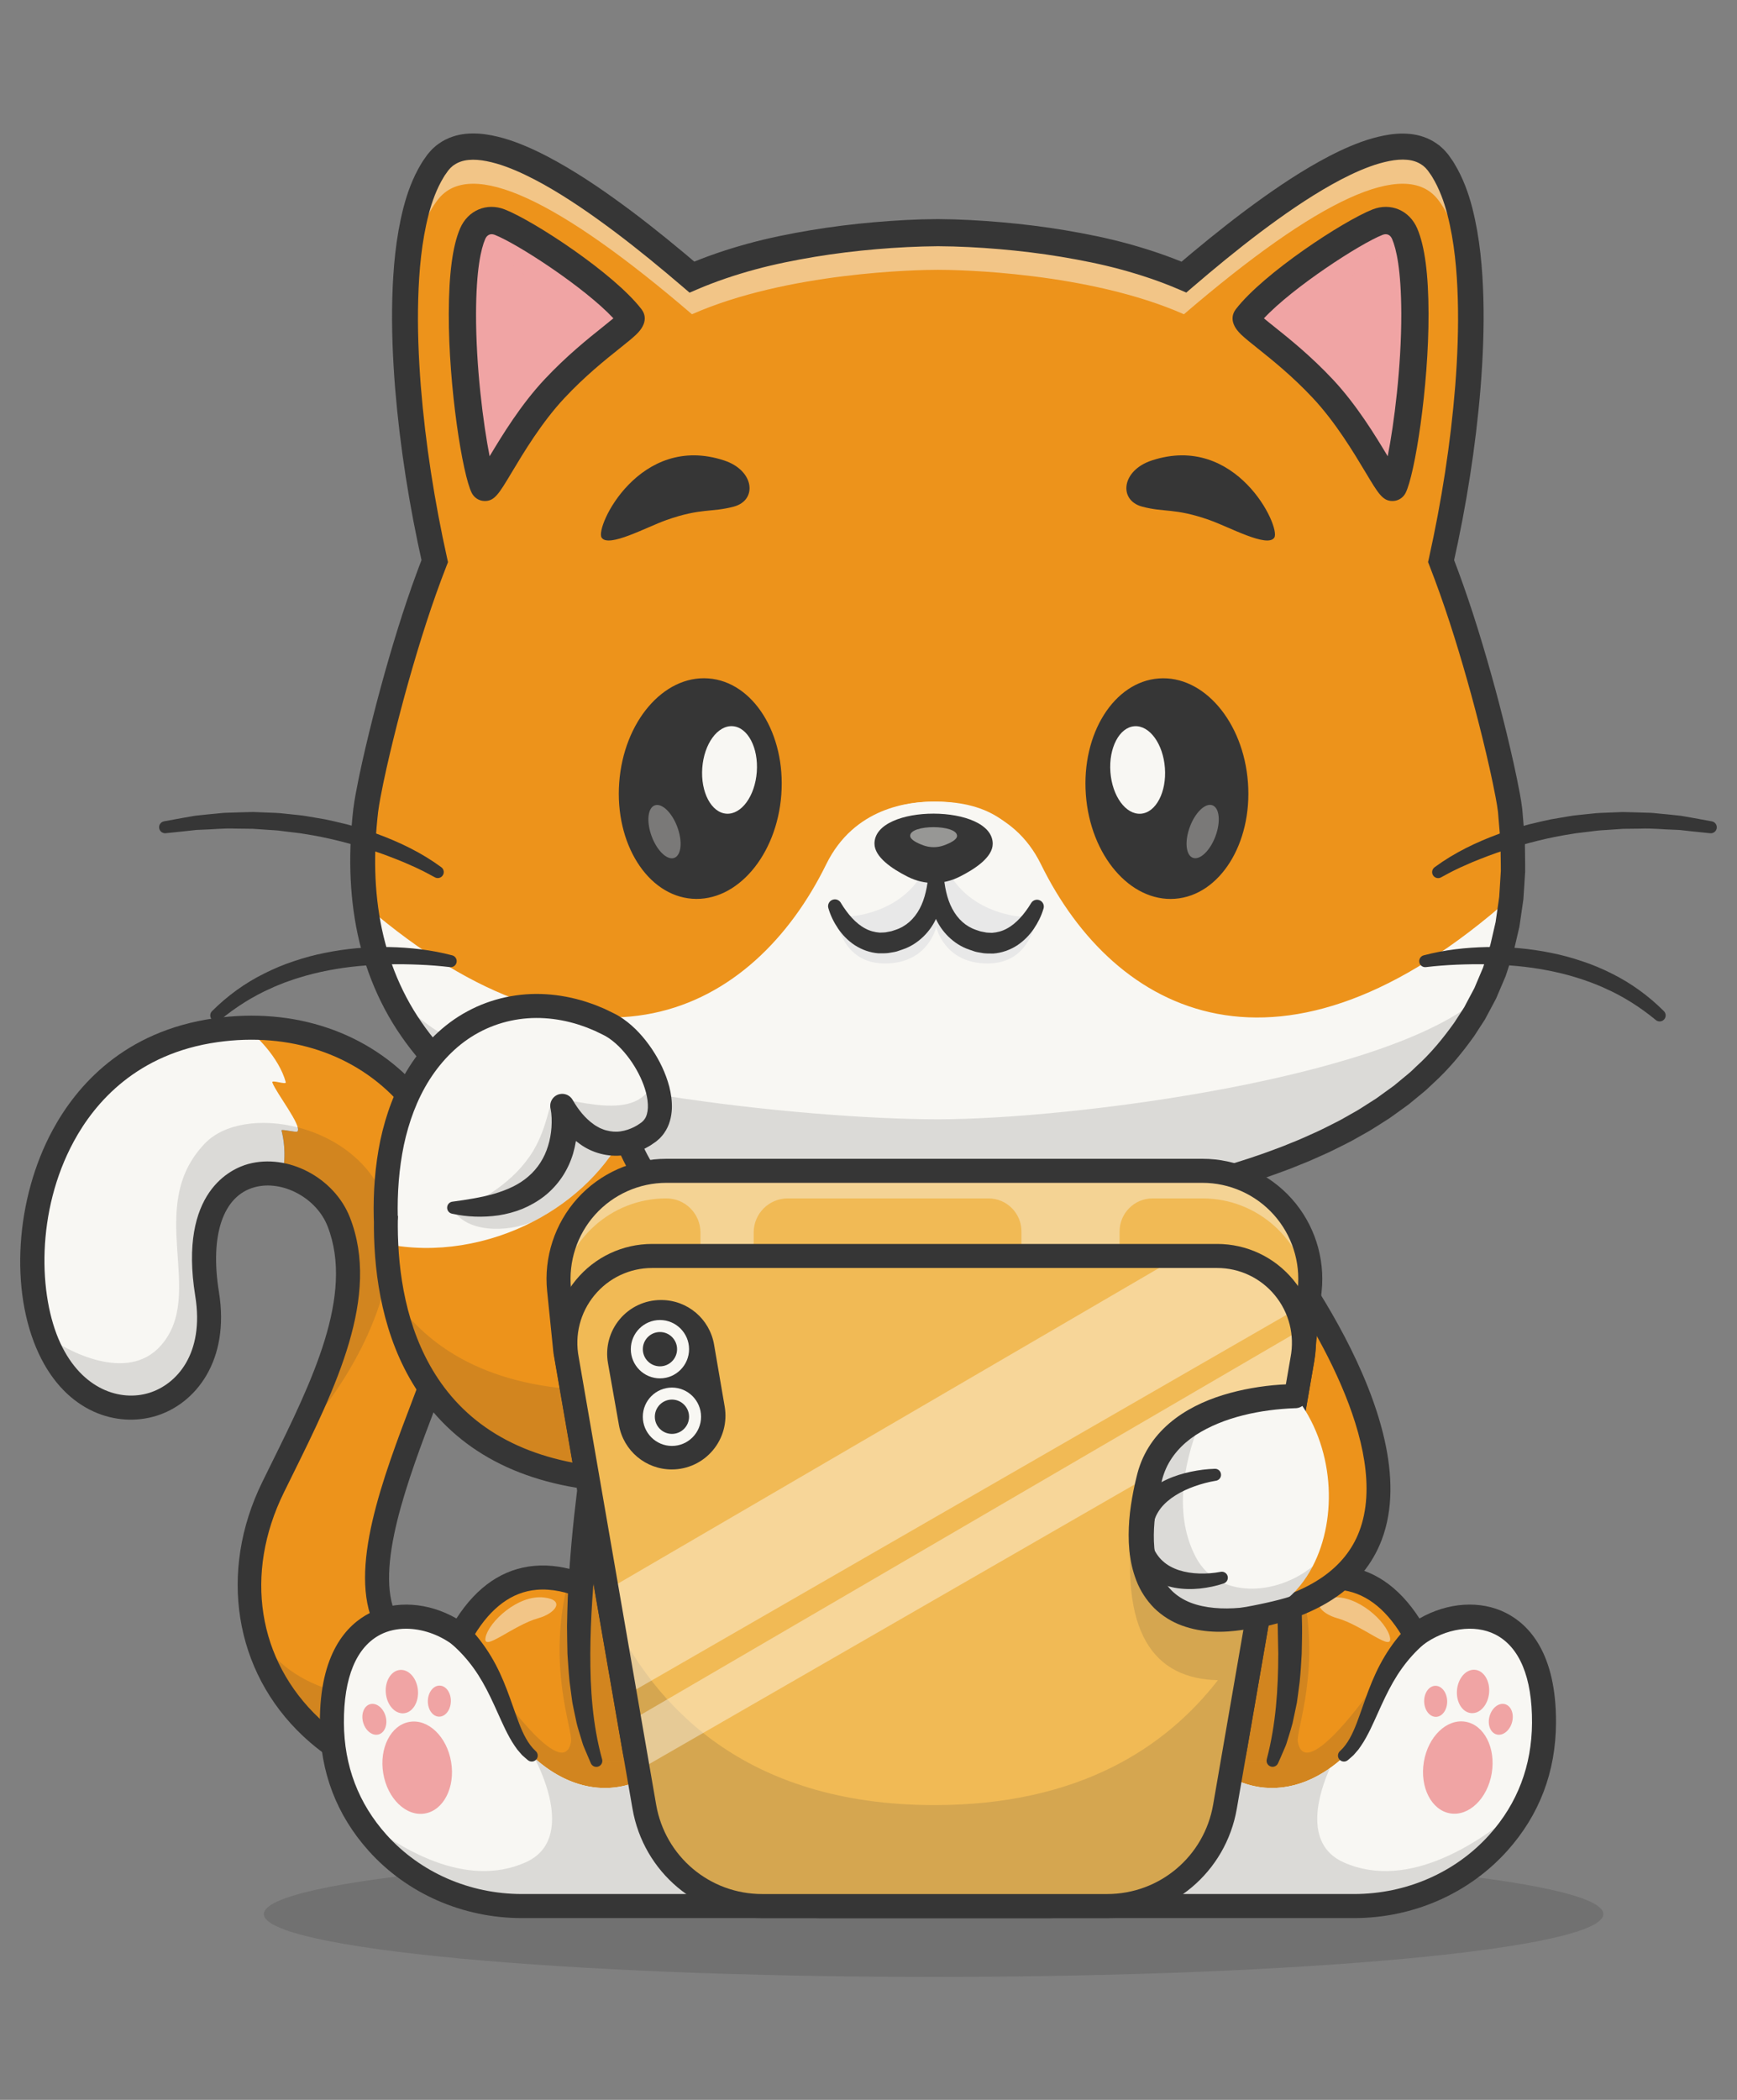 <svg width="96" height="116" viewBox="0 0 96 116" fill="none" xmlns="http://www.w3.org/2000/svg">
<rect x="0" y="0" width="96" height="116" fill="#808080" stroke="none"/>
<g opacity="0.2">
<path d="M51.598 109.207C72.04 109.207 88.612 107.653 88.612 105.736C88.612 103.819 72.04 102.265 51.598 102.265C31.155 102.265 14.583 103.819 14.583 105.736C14.583 107.653 31.155 109.207 51.598 109.207Z" fill="#363636"/>
</g>
<path d="M33.24 96.332C24.027 101.617 15.28 96.793 13.953 89.487C13.693 88.052 13.721 86.521 14.086 84.953C14.3 84.033 14.631 83.101 15.091 82.164C15.495 81.337 15.91 80.509 16.313 79.678C17.721 76.78 18.981 73.889 19.203 71.19C19.309 69.91 19.182 68.671 18.723 67.496C18.479 66.877 18.086 66.342 17.603 65.917C17.031 65.414 16.333 65.063 15.613 64.911C15.291 64.842 14.967 64.813 14.645 64.828C12.57 64.915 10.688 66.796 11.448 71.482C12.512 78.067 5.363 80.127 2.736 74.48C2.62 74.229 2.516 73.965 2.418 73.689C2.386 73.593 2.353 73.495 2.321 73.397C0.681 68.139 2.668 59.035 10.779 57.127C11.15 57.037 11.537 56.966 11.937 56.909C12.484 56.832 13.023 56.786 13.55 56.773C14.529 56.746 15.472 56.826 16.37 57.002C22.958 58.294 27.106 64.789 25.028 72.937C23.912 77.309 19.396 85.555 21.308 89.538C21.914 90.8 23.771 91.78 25.972 91.677C26.028 91.675 26.086 91.672 26.144 91.668H26.146C27.733 91.554 29.486 90.873 31.063 89.331L33.24 96.331L33.24 96.332Z" fill="#ED931B"/>
<g opacity="0.15">
<path d="M33.239 96.333C24.027 101.617 15.277 96.792 13.952 89.487C15.065 93.175 21.086 95.559 25.97 91.677C26.026 91.675 26.084 91.672 26.142 91.668H26.144C27.731 91.554 29.484 90.873 31.061 89.332L33.239 96.333Z" fill="#363636"/>
</g>
<path d="M83.532 49.553C82.092 63.953 64.988 65.789 56.925 67.394H46.751C41.54 66.357 32.552 65.224 26.457 60.663C24.985 59.561 23.682 58.261 22.641 56.713C21.9 55.61 21.292 54.382 20.851 53.011C20.553 52.081 20.331 51.087 20.197 50.021C20.145 49.616 20.107 49.201 20.082 48.775C20.007 47.528 20.047 46.19 20.215 44.757C20.361 43.514 21.31 39.264 22.605 35.098C23.046 33.679 23.526 32.27 24.029 30.994C22.19 22.817 21.441 12.517 24.205 8.969C26.002 6.661 30.868 8.977 38.244 15.305C43.511 12.982 50.731 12.846 51.839 12.851C52.947 12.846 60.167 12.982 65.433 15.305C72.809 8.977 77.675 6.662 79.472 8.969C82.236 12.517 81.487 22.817 79.648 30.994C81.626 36.019 83.267 43.091 83.462 44.757C83.665 46.494 83.681 48.089 83.532 49.553H83.532Z" fill="#ED931B"/>
<g opacity="0.5">
<path d="M81.279 18.533C81.187 15.265 80.647 12.533 79.471 11.024C77.674 8.716 72.808 11.032 65.433 17.36C60.166 15.037 52.946 14.901 51.838 14.905C50.731 14.901 43.511 15.037 38.243 17.36C30.867 11.032 26.002 8.716 24.204 11.024C23.029 12.533 22.488 15.265 22.397 18.533C22.294 14.37 22.789 10.785 24.204 8.969C26.001 6.661 30.867 8.977 38.243 15.305C43.51 12.982 50.731 12.846 51.838 12.851C52.946 12.846 60.166 12.982 65.433 15.305C72.808 8.977 77.674 6.662 79.471 8.969C80.887 10.785 81.381 14.37 81.279 18.533Z" fill="#F8F7F3"/>
</g>
<path d="M83.532 49.553C82.092 63.953 64.989 65.789 56.925 67.394H46.752C41.541 66.357 32.552 65.224 26.458 60.663C24.986 59.561 23.683 58.261 22.641 56.713C21.901 55.61 21.293 54.382 20.851 53.011C20.553 52.081 20.332 51.087 20.197 50.02C32.653 60.733 41.643 55.928 45.663 47.745C47.215 44.586 50.271 44.282 51.598 44.282C52.924 44.282 55.98 44.586 57.532 47.745C61.608 56.045 70.8 60.87 83.532 49.553H83.532Z" fill="#F8F7F3"/>
<g opacity="0.15">
<path d="M82.124 54.791C77.579 64.451 63.885 66.008 56.925 67.394H46.752C41.541 66.357 32.553 65.224 26.458 60.663C24.986 59.562 23.683 58.261 22.642 56.713C22.239 56.112 21.874 55.476 21.555 54.798C22.213 55.453 22.919 56.057 23.664 56.614C28.303 60.087 44.439 61.832 51.837 61.832C59.235 61.832 77.374 59.529 82.124 54.791Z" fill="#363636"/>
</g>
<path d="M33.249 29.698C32.875 29.114 35.352 23.896 40.023 25.437C41.705 25.992 41.863 27.634 40.559 27.985C39.317 28.319 38.757 28.049 36.832 28.728C35.742 29.112 33.623 30.281 33.249 29.698H33.249Z" fill="#363636"/>
<path d="M70.428 29.698C70.802 29.114 68.325 23.896 63.654 25.437C61.972 25.992 61.814 27.634 63.118 27.985C64.36 28.319 64.919 28.049 66.845 28.728C67.935 29.112 70.054 30.281 70.428 29.698H70.428Z" fill="#363636"/>
<path d="M30.643 21.475C28.376 23.897 26.946 27.286 26.745 26.89C26.725 26.852 26.705 26.807 26.686 26.754C26.256 25.644 25.546 21.244 25.556 17.324C25.559 16.692 25.576 16.134 25.609 15.642C25.698 14.313 25.888 13.462 26.12 12.917C26.408 12.252 27.054 12.048 27.624 12.273C29.142 12.872 33.453 15.72 34.856 17.543C35.106 17.867 32.913 19.053 30.643 21.475Z" fill="#F0A4A4"/>
<path d="M30.644 21.476C28.376 23.897 26.947 27.286 26.745 26.89C26.725 26.852 26.706 26.807 26.686 26.754C27.193 24.698 28.588 21.858 29.656 19.804C31.116 17 29.114 14.767 27.375 14.097C26.779 13.867 26.07 14.848 25.609 15.642C25.698 14.313 25.888 13.462 26.12 12.918C26.408 12.252 27.054 12.049 27.624 12.273C29.142 12.872 33.453 15.72 34.856 17.544C35.106 17.868 32.913 19.054 30.643 21.476L30.644 21.476Z" fill="#F0A4A4"/>
<path d="M26.799 27.676C26.786 27.676 26.773 27.676 26.76 27.675C26.47 27.665 26.207 27.495 26.073 27.232C25.563 26.231 24.792 21.394 24.803 17.322C24.809 15.126 25.013 13.587 25.428 12.619C25.86 11.617 26.9 11.177 27.899 11.571C29.505 12.203 33.92 15.09 35.453 17.081C35.637 17.321 35.845 17.82 35.168 18.474C34.953 18.681 34.645 18.927 34.254 19.239C33.443 19.887 32.333 20.773 31.193 21.991C29.939 23.33 28.938 25.002 28.275 26.108C27.581 27.268 27.337 27.676 26.799 27.676ZM26.31 17.326C26.302 20.255 26.708 23.424 27.06 25.204C27.756 24.045 28.779 22.363 30.094 20.959C31.309 19.661 32.516 18.697 33.316 18.059C33.516 17.899 33.731 17.727 33.901 17.584C32.301 15.873 28.605 13.47 27.349 12.975C27.21 12.921 26.957 12.88 26.812 13.216C26.587 13.741 26.317 14.883 26.31 17.326V17.326Z" fill="#363636"/>
<path d="M73.113 21.475C75.38 23.897 76.81 27.286 77.011 26.89C77.031 26.852 77.051 26.807 77.07 26.754C77.5 25.644 78.21 21.244 78.2 17.324C78.197 16.692 78.18 16.134 78.147 15.642C78.058 14.313 77.868 13.462 77.636 12.917C77.348 12.252 76.703 12.048 76.132 12.273C74.614 12.872 70.303 15.72 68.9 17.543C68.65 17.867 70.844 19.053 73.113 21.475Z" fill="#F0A4A4"/>
<path d="M73.112 21.475C75.38 23.897 76.809 27.286 77.011 26.89C77.031 26.852 77.05 26.806 77.07 26.753C76.563 24.697 75.168 21.857 74.1 19.804C72.64 17 74.642 14.766 76.381 14.097C76.977 13.866 77.686 14.847 78.147 15.642C78.058 14.313 77.868 13.462 77.636 12.917C77.348 12.252 76.703 12.048 76.132 12.273C74.614 12.872 70.303 15.72 68.9 17.543C68.65 17.867 70.844 19.053 73.113 21.475L73.112 21.475Z" fill="#F0A4A4"/>
<path d="M76.957 27.676C76.418 27.676 76.174 27.268 75.48 26.108C74.817 25.002 73.816 23.33 72.562 21.991C71.422 20.773 70.312 19.887 69.501 19.239C69.111 18.928 68.802 18.681 68.587 18.474C67.91 17.82 68.118 17.321 68.302 17.081C69.835 15.09 74.25 12.203 75.856 11.571C76.855 11.177 77.895 11.617 78.326 12.618C78.742 13.588 78.946 15.126 78.952 17.322C78.963 21.394 78.192 26.231 77.683 27.232C77.549 27.495 77.285 27.665 76.995 27.675C76.982 27.676 76.969 27.676 76.957 27.676V27.676ZM69.854 17.584C70.024 17.728 70.239 17.899 70.44 18.059C71.239 18.697 72.446 19.662 73.662 20.959C74.976 22.363 76.001 24.044 76.695 25.204C77.047 23.425 77.453 20.255 77.446 17.326C77.439 14.883 77.168 13.742 76.943 13.214C76.799 12.88 76.545 12.921 76.407 12.976C75.15 13.471 71.455 15.874 69.855 17.585L69.854 17.584Z" fill="#363636"/>
<path d="M56.863 67.077C59.043 66.486 61.239 66.052 63.404 65.53C65.57 65.015 67.719 64.462 69.8 63.729C70.318 63.541 70.837 63.356 71.344 63.142C71.858 62.945 72.353 62.71 72.854 62.486C73.104 62.373 73.344 62.243 73.59 62.122C73.834 61.999 74.08 61.879 74.315 61.74L75.027 61.337C75.26 61.196 75.487 61.045 75.717 60.9L76.061 60.681C76.173 60.604 76.281 60.522 76.391 60.443L77.05 59.966L77.674 59.449C77.778 59.361 77.886 59.28 77.984 59.188L78.277 58.909C79.079 58.186 79.763 57.35 80.384 56.478L80.82 55.804C80.856 55.747 80.894 55.692 80.929 55.635L81.022 55.457L81.21 55.103L81.399 54.748C81.43 54.689 81.463 54.631 81.492 54.571L81.57 54.385L81.884 53.645L81.962 53.46L82.025 53.269L82.148 52.886C82.226 52.629 82.325 52.379 82.387 52.117L82.568 51.331L82.659 50.937L82.716 50.536L82.832 49.734C82.841 49.667 82.852 49.601 82.859 49.534L82.871 49.331L82.897 48.925L82.948 48.114C82.95 47.842 82.942 47.569 82.939 47.298L82.927 46.481L82.858 45.665L82.79 44.849L82.734 44.462L82.663 44.061C82.459 42.983 82.208 41.893 81.943 40.812C81.677 39.73 81.394 38.651 81.089 37.579C80.482 35.434 79.807 33.308 79.004 31.25L78.926 31.051L78.972 30.844C79.669 27.704 80.171 24.514 80.428 21.314C80.551 19.715 80.615 18.112 80.569 16.521C80.524 14.933 80.378 13.344 79.995 11.855C79.804 11.113 79.535 10.403 79.17 9.798C79.127 9.718 79.075 9.65 79.026 9.58L78.951 9.475C78.926 9.438 78.901 9.402 78.878 9.38C78.83 9.329 78.789 9.27 78.735 9.229L78.66 9.161C78.633 9.14 78.604 9.123 78.577 9.103C78.358 8.951 78.091 8.858 77.779 8.829C77.469 8.798 77.125 8.827 76.775 8.897C76.425 8.968 76.069 9.068 75.715 9.199C75.005 9.457 74.305 9.804 73.62 10.185C72.249 10.953 70.935 11.869 69.655 12.829C68.376 13.794 67.133 14.816 65.91 15.865L65.563 16.162L65.137 15.979C64.115 15.54 63.047 15.184 61.959 14.888C60.87 14.592 59.754 14.371 58.633 14.184C57.511 13.998 56.379 13.861 55.243 13.764C54.108 13.667 52.961 13.606 51.838 13.601C50.715 13.61 49.567 13.668 48.433 13.766C47.296 13.863 46.164 14.001 45.042 14.186C43.921 14.374 42.806 14.595 41.717 14.891C40.629 15.188 39.562 15.544 38.54 15.983L38.111 16.167L37.762 15.868C36.539 14.82 35.295 13.798 34.016 12.834C32.736 11.874 31.422 10.958 30.052 10.19C29.367 9.81 28.667 9.463 27.958 9.205C27.604 9.075 27.248 8.974 26.899 8.904C26.549 8.834 26.206 8.805 25.896 8.836C25.585 8.866 25.32 8.958 25.102 9.109C25.075 9.129 25.046 9.145 25.02 9.166L24.945 9.235C24.891 9.275 24.85 9.334 24.802 9.385C24.779 9.407 24.754 9.443 24.73 9.479L24.655 9.585C24.605 9.655 24.553 9.723 24.511 9.803C24.146 10.407 23.878 11.116 23.687 11.858C23.304 13.346 23.159 14.935 23.114 16.522C23.068 18.113 23.133 19.715 23.256 21.315C23.513 24.514 24.015 27.704 24.713 30.843L24.76 31.054L24.681 31.255C23.875 33.311 23.206 35.44 22.597 37.583C22.294 38.656 22.01 39.734 21.744 40.817C21.479 41.898 21.227 42.988 21.025 44.066C20.974 44.336 20.931 44.601 20.898 44.852C20.866 45.124 20.839 45.396 20.816 45.668C20.77 46.212 20.742 46.757 20.735 47.3C20.72 48.388 20.79 49.473 20.961 50.538C21.3 52.667 22.077 54.712 23.299 56.474C24.512 58.241 26.138 59.714 27.963 60.892C29.792 62.07 31.806 62.975 33.882 63.71C35.96 64.449 38.111 64.995 40.279 65.495L41.091 65.687L41.908 65.87L43.541 66.247C44.633 66.501 45.727 66.763 46.812 67.08C46.984 67.13 47.083 67.31 47.033 67.482C46.988 67.635 46.841 67.73 46.688 67.714H46.687C44.459 67.48 42.228 67.186 40.009 66.746C37.793 66.306 35.592 65.726 33.439 64.971C31.29 64.213 29.18 63.275 27.232 62.024C25.289 60.776 23.516 59.185 22.181 57.247C20.836 55.317 19.977 53.061 19.608 50.758C19.42 49.606 19.345 48.441 19.358 47.284C19.364 46.705 19.393 46.127 19.441 45.552C19.465 45.265 19.493 44.978 19.526 44.692C19.565 44.387 19.612 44.098 19.665 43.816C19.875 42.686 20.128 41.587 20.395 40.486C20.663 39.387 20.948 38.294 21.254 37.205C21.869 35.028 22.543 32.866 23.373 30.739L23.341 31.151C22.623 27.95 22.106 24.706 21.836 21.428C21.707 19.789 21.637 18.141 21.681 16.483C21.727 14.826 21.87 13.156 22.292 11.493C22.506 10.664 22.806 9.832 23.279 9.045C23.334 8.945 23.403 8.85 23.471 8.754L23.572 8.611C23.605 8.564 23.638 8.517 23.685 8.465C23.774 8.365 23.855 8.261 23.96 8.173L24.112 8.038C24.165 7.995 24.221 7.958 24.277 7.918C24.725 7.604 25.257 7.438 25.752 7.392C26.251 7.344 26.724 7.39 27.17 7.477C27.615 7.565 28.042 7.688 28.45 7.836C29.267 8.133 30.025 8.51 30.759 8.915C32.223 9.731 33.578 10.676 34.896 11.659C36.21 12.647 37.478 13.685 38.721 14.747L37.944 14.632C39.051 14.154 40.185 13.774 41.331 13.46C42.477 13.146 43.637 12.914 44.8 12.718C45.963 12.524 47.131 12.379 48.302 12.277C49.476 12.175 50.643 12.108 51.836 12.103C53.029 12.111 54.196 12.176 55.37 12.279C56.541 12.381 57.709 12.525 58.873 12.72C60.035 12.917 61.195 13.149 62.341 13.463C63.486 13.778 64.62 14.157 65.727 14.635L64.954 14.75C66.198 13.688 67.466 12.651 68.78 11.664C70.098 10.681 71.453 9.736 72.917 8.92C73.65 8.515 74.408 8.138 75.225 7.842C75.632 7.694 76.059 7.572 76.504 7.484C76.949 7.397 77.421 7.35 77.92 7.399C78.414 7.445 78.944 7.61 79.392 7.924C79.447 7.964 79.504 8.001 79.557 8.043L79.708 8.178C79.812 8.266 79.894 8.37 79.982 8.469C80.029 8.521 80.062 8.568 80.095 8.615L80.196 8.759C80.263 8.854 80.333 8.949 80.387 9.049C80.86 9.836 81.16 10.666 81.373 11.495C81.795 13.158 81.937 14.828 81.983 16.484C82.027 18.141 81.957 19.789 81.827 21.428C81.557 24.705 81.039 27.948 80.321 31.15L80.29 30.744C81.114 32.871 81.793 35.032 82.405 37.209C82.713 38.297 82.996 39.391 83.265 40.489C83.531 41.59 83.784 42.69 83.994 43.818L84.069 44.246L84.132 44.693L84.204 45.555L84.275 46.417L84.286 47.284C84.288 47.574 84.295 47.863 84.292 48.152L84.237 49.021L84.208 49.456L84.194 49.673C84.186 49.746 84.173 49.818 84.164 49.89L84.038 50.755L83.974 51.187L83.876 51.614L83.676 52.468C83.607 52.752 83.501 53.026 83.415 53.306L83.279 53.724L83.209 53.932L83.123 54.134L82.778 54.944L82.692 55.146C82.66 55.212 82.624 55.276 82.59 55.341L82.383 55.73L82.175 56.118L82.071 56.312C82.033 56.375 81.992 56.435 81.952 56.497L81.473 57.235C80.793 58.188 80.041 59.096 79.175 59.876L78.857 60.176C78.751 60.276 78.635 60.363 78.524 60.457L77.85 61.011L77.146 61.52C77.028 61.604 76.912 61.691 76.792 61.772L76.427 62.005C76.182 62.158 75.941 62.318 75.694 62.466L74.941 62.89C74.693 63.036 74.435 63.162 74.178 63.291C73.92 63.417 73.666 63.553 73.405 63.671C72.882 63.904 72.363 64.148 71.829 64.352C71.301 64.573 70.764 64.764 70.227 64.957C69.15 65.327 68.064 65.672 66.965 65.953C66.418 66.103 65.866 66.228 65.316 66.363C64.763 66.482 64.21 66.604 63.655 66.709C61.437 67.142 59.207 67.444 56.987 67.714H56.984C56.807 67.736 56.646 67.609 56.624 67.431C56.604 67.269 56.708 67.121 56.861 67.08L56.863 67.077Z" fill="#363636"/>
<path d="M57.352 50.03C57.352 50.03 57.354 53.396 54.347 53.218C52.218 53.094 51.776 51.338 51.744 51.197C51.711 51.338 51.269 53.094 49.139 53.218C46.131 53.396 46.133 50.03 46.133 50.03L51.718 45.669H51.769L57.352 50.03Z" fill="#E8E8E8"/>
<path d="M57.322 50.053C57.322 50.053 56.341 52.613 54.059 52.017C51.46 51.339 51.779 48.235 51.779 48.235H51.683C51.683 48.235 51.989 51.34 49.388 52.008C47.103 52.596 46.133 50.031 46.133 50.031C46.133 50.031 45.493 44.282 51.717 44.282C57.94 44.282 57.322 50.053 57.322 50.053Z" fill="#F8F7F3"/>
<path d="M57.028 50.624C56.587 51.341 55.632 52.428 54.059 52.017C51.459 51.338 51.778 48.234 51.778 48.234H51.683C51.683 48.234 51.99 51.341 49.388 52.009C47.815 52.412 46.864 51.322 46.425 50.604C46.864 50.644 47.342 50.61 47.862 50.477C52.157 49.373 51.651 45.158 51.651 45.158H51.81C51.81 45.158 51.284 49.371 55.575 50.493C56.101 50.63 56.585 50.667 57.029 50.624L57.028 50.624Z" fill="#E8E8E8"/>
<path d="M46.485 49.897C46.563 50.023 46.661 50.179 46.762 50.311C46.86 50.45 46.97 50.577 47.08 50.7C47.303 50.943 47.549 51.148 47.81 51.285C48.069 51.428 48.341 51.498 48.621 51.519C48.764 51.507 48.905 51.523 49.052 51.482C49.125 51.465 49.199 51.46 49.272 51.439L49.491 51.367C50.077 51.175 50.521 50.764 50.824 50.204C50.975 49.926 51.085 49.609 51.163 49.279C51.206 49.115 51.233 48.945 51.259 48.775C51.282 48.608 51.302 48.422 51.308 48.272L51.31 48.243C51.319 48.035 51.495 47.874 51.703 47.883C51.884 47.891 52.03 48.026 52.058 48.198C52.096 48.422 52.11 48.612 52.114 48.82C52.119 49.024 52.109 49.228 52.087 49.433C52.04 49.842 51.953 50.258 51.774 50.655C51.449 51.452 50.73 52.171 49.885 52.449L49.571 52.556C49.465 52.588 49.351 52.602 49.24 52.622C49.021 52.673 48.783 52.66 48.553 52.663C48.084 52.628 47.628 52.462 47.246 52.216C46.864 51.966 46.559 51.645 46.32 51.297C46.202 51.122 46.097 50.941 46.007 50.755C45.916 50.565 45.846 50.385 45.781 50.164C45.722 49.965 45.837 49.755 46.036 49.697C46.203 49.648 46.376 49.719 46.463 49.86L46.486 49.898L46.485 49.897Z" fill="#363636"/>
<path d="M57.674 50.188C57.608 50.408 57.538 50.588 57.445 50.777C57.354 50.964 57.249 51.144 57.13 51.318C56.89 51.665 56.583 51.985 56.201 52.233C55.819 52.477 55.361 52.642 54.892 52.675C54.662 52.67 54.424 52.683 54.205 52.631C54.095 52.61 53.981 52.596 53.875 52.563L53.562 52.456C52.717 52.174 52.002 51.452 51.68 50.653C51.502 50.256 51.417 49.84 51.371 49.431C51.35 49.226 51.34 49.021 51.346 48.817C51.352 48.609 51.366 48.42 51.405 48.195C51.44 47.99 51.634 47.852 51.84 47.887C52.018 47.917 52.146 48.069 52.153 48.244L52.154 48.273C52.16 48.423 52.179 48.609 52.202 48.776C52.227 48.946 52.254 49.116 52.295 49.281C52.373 49.611 52.481 49.928 52.632 50.206C52.931 50.767 53.374 51.181 53.959 51.375L54.178 51.448C54.251 51.469 54.325 51.474 54.397 51.491C54.544 51.534 54.685 51.518 54.829 51.531C55.109 51.51 55.381 51.442 55.64 51.3C55.902 51.163 56.148 50.959 56.372 50.718C56.483 50.596 56.593 50.468 56.692 50.33C56.793 50.199 56.892 50.042 56.97 49.917L56.993 49.88C57.103 49.703 57.335 49.649 57.512 49.759C57.659 49.851 57.721 50.028 57.674 50.187V50.188Z" fill="#363636"/>
<path d="M54.865 46.614C54.864 47.349 53.906 47.995 53.027 48.434C52.108 48.894 51.079 48.892 50.161 48.429C49.284 47.986 48.329 47.336 48.33 46.601C48.335 44.386 54.87 44.399 54.865 46.614Z" fill="#363636"/>
<g opacity="0.5">
<path d="M52.894 46.175C52.894 46.387 52.514 46.573 52.165 46.7C51.801 46.832 51.393 46.831 51.029 46.697C50.681 46.569 50.302 46.382 50.303 46.17C50.304 45.531 52.895 45.536 52.894 46.175Z" fill="#F8F7F3"/>
</g>
<path d="M24.009 48.451C23.884 48.38 23.74 48.303 23.601 48.232C23.463 48.157 23.321 48.087 23.177 48.019C23.036 47.948 22.892 47.882 22.745 47.82C22.598 47.759 22.457 47.688 22.309 47.628C21.721 47.388 21.129 47.156 20.522 46.965C19.313 46.578 18.078 46.259 16.82 46.067C16.507 46.008 16.188 45.988 15.873 45.943L15.399 45.883C15.241 45.865 15.082 45.861 14.923 45.849C14.605 45.83 14.287 45.809 13.969 45.784L13.012 45.773C12.373 45.744 11.736 45.821 11.096 45.837L10.856 45.847L10.617 45.873L10.139 45.926L9.181 46.025L9.158 46.028C8.976 46.046 8.814 45.914 8.795 45.731C8.777 45.558 8.897 45.402 9.065 45.371L10.038 45.193L10.527 45.107L10.771 45.065L11.017 45.038C11.346 45.001 11.675 44.969 12.005 44.939C12.17 44.926 12.335 44.901 12.5 44.898L12.997 44.883C13.328 44.874 13.659 44.861 13.991 44.856L14.986 44.895C15.152 44.904 15.318 44.905 15.484 44.921L15.979 44.972C16.309 45.011 16.642 45.033 16.969 45.091L17.953 45.259C18.279 45.322 18.602 45.403 18.926 45.479C19.252 45.548 19.568 45.654 19.888 45.744C20.209 45.834 20.522 45.949 20.835 46.062C22.088 46.524 23.285 47.094 24.39 47.906C24.538 48.015 24.57 48.222 24.461 48.37C24.361 48.508 24.174 48.545 24.029 48.462L24.008 48.45L24.009 48.451Z" fill="#363636"/>
<path d="M24.852 53.423C24.309 53.358 23.737 53.314 23.178 53.291C22.616 53.267 22.054 53.258 21.493 53.271C20.372 53.299 19.254 53.39 18.16 53.603C17.614 53.709 17.072 53.838 16.543 54.005C16.276 54.082 16.017 54.181 15.754 54.27C15.498 54.375 15.236 54.469 14.987 54.59C13.972 55.036 13.029 55.635 12.167 56.346L12.162 56.35C12.021 56.467 11.812 56.446 11.695 56.304C11.586 56.172 11.598 55.977 11.717 55.858C12.556 55.02 13.533 54.307 14.602 53.779C15.134 53.512 15.685 53.279 16.25 53.095C16.814 52.905 17.388 52.748 17.97 52.636C19.131 52.4 20.315 52.294 21.492 52.316C22.673 52.341 23.834 52.47 24.993 52.774C25.17 52.821 25.276 53.003 25.23 53.18C25.187 53.343 25.032 53.445 24.87 53.426L24.852 53.423Z" fill="#363636"/>
<path d="M79.286 47.908C80.391 47.096 81.588 46.526 82.841 46.064C83.154 45.951 83.467 45.836 83.788 45.746C84.108 45.656 84.425 45.55 84.75 45.481C85.074 45.405 85.397 45.324 85.724 45.261L86.707 45.093C87.035 45.034 87.367 45.013 87.697 44.974L88.192 44.923C88.358 44.907 88.524 44.906 88.69 44.897L89.685 44.858C90.017 44.863 90.348 44.876 90.68 44.885L91.176 44.9C91.342 44.903 91.506 44.928 91.671 44.941C92.001 44.971 92.33 45.003 92.659 45.04L92.905 45.067L93.15 45.109L93.638 45.195L94.611 45.373C94.791 45.406 94.91 45.579 94.878 45.759C94.847 45.93 94.689 46.047 94.519 46.029L94.495 46.027L93.537 45.928L93.059 45.875L92.82 45.849L92.58 45.839C91.94 45.823 91.303 45.746 90.664 45.775L89.707 45.786C89.389 45.811 89.071 45.832 88.753 45.851C88.594 45.863 88.435 45.867 88.277 45.885L87.803 45.945C87.488 45.99 87.169 46.011 86.857 46.069C85.598 46.261 84.364 46.58 83.154 46.967C82.547 47.158 81.955 47.39 81.367 47.63C81.22 47.69 81.078 47.761 80.931 47.822C80.784 47.884 80.64 47.95 80.499 48.021C80.355 48.089 80.213 48.158 80.075 48.234C79.936 48.305 79.792 48.382 79.668 48.453L79.647 48.465C79.488 48.556 79.285 48.502 79.194 48.342C79.11 48.194 79.151 48.008 79.286 47.91L79.286 47.908Z" fill="#363636"/>
<path d="M78.684 52.774C79.844 52.469 81.005 52.34 82.185 52.316C83.363 52.293 84.546 52.399 85.708 52.635C86.29 52.748 86.864 52.905 87.427 53.095C87.993 53.279 88.543 53.511 89.075 53.778C90.144 54.307 91.122 55.019 91.96 55.858C92.09 55.987 92.09 56.198 91.96 56.328C91.839 56.449 91.646 56.457 91.516 56.35L91.51 56.345C90.648 55.635 89.706 55.036 88.69 54.589C88.441 54.469 88.18 54.374 87.923 54.27C87.66 54.181 87.402 54.081 87.135 54.004C86.605 53.837 86.064 53.708 85.517 53.603C84.423 53.389 83.305 53.298 82.184 53.27C81.623 53.258 81.061 53.267 80.499 53.29C79.94 53.314 79.368 53.358 78.825 53.423L78.808 53.425C78.626 53.447 78.46 53.317 78.439 53.135C78.419 52.968 78.526 52.815 78.684 52.774H78.684Z" fill="#363636"/>
<g opacity="0.15">
<path d="M21.612 68.972C21.207 73.878 17.833 78.035 16.313 79.678C17.721 76.78 18.981 73.888 19.204 71.19C19.309 69.909 19.181 68.671 18.722 67.497C18.479 66.877 18.087 66.342 17.603 65.918C16.776 65.188 15.685 64.781 14.644 64.827C12.57 64.915 10.688 66.795 11.447 71.482C12.512 78.068 5.362 80.127 2.736 74.48C2.621 74.23 2.515 73.965 2.418 73.689C3.739 74.683 7.042 76.388 8.872 74.35C11.447 71.482 7.939 66.695 11.322 63.167C13.899 60.48 22.137 62.61 21.612 68.972Z" fill="#363636"/>
</g>
<path d="M16.437 62.506C16.372 62.574 15.537 62.357 15.56 62.448C15.657 62.848 15.838 63.657 15.613 64.911C15.608 64.909 15.604 64.909 15.6 64.909C15.537 64.894 15.475 64.883 15.412 64.874C15.357 64.864 15.303 64.858 15.248 64.851C15.205 64.846 15.16 64.841 15.115 64.838C15.075 64.834 15.034 64.831 14.993 64.829C14.877 64.823 14.76 64.823 14.645 64.828C12.57 64.916 10.688 66.796 11.447 71.483C12.512 78.067 5.362 80.127 2.735 74.48C2.62 74.229 2.515 73.965 2.417 73.69C3.739 74.683 7.041 76.388 8.871 74.351C11.447 71.483 7.938 66.695 11.321 63.167C12.397 62.046 14.457 61.764 16.455 62.277C16.482 62.382 16.48 62.461 16.437 62.506H16.437Z" fill="#363636"/>
<path d="M15.612 64.91C15.29 64.842 14.966 64.813 14.644 64.828C12.569 64.915 10.687 66.796 11.447 71.482C12.511 78.067 5.362 80.126 2.735 74.48C2.619 74.229 2.515 73.965 2.417 73.689C2.385 73.593 2.352 73.495 2.32 73.397C0.68 68.139 2.667 59.035 10.778 57.126C11.149 57.037 11.536 56.965 11.936 56.909C12.483 56.832 13.022 56.786 13.55 56.773C14.084 57.107 15.422 58.413 15.793 59.78C15.839 59.95 14.985 59.62 15.052 59.8C15.277 60.404 16.715 62.213 16.437 62.506C16.372 62.573 15.537 62.356 15.559 62.447C15.656 62.848 15.838 63.656 15.612 64.91V64.91Z" fill="#F8F7F3"/>
<g opacity="0.15">
<path d="M16.437 62.506C16.372 62.574 15.537 62.357 15.56 62.448C15.657 62.848 15.838 63.657 15.613 64.911C15.608 64.909 15.604 64.909 15.6 64.909C15.537 64.896 15.475 64.885 15.412 64.874C15.357 64.864 15.303 64.858 15.248 64.851C15.205 64.846 15.16 64.841 15.115 64.838C15.074 64.834 15.033 64.831 14.993 64.829C14.877 64.823 14.76 64.823 14.645 64.828C12.57 64.916 10.688 66.796 11.447 71.483C12.512 78.067 5.362 80.127 2.735 74.48C2.62 74.229 2.515 73.965 2.417 73.69C3.739 74.683 7.041 76.388 8.871 74.351C11.447 71.483 7.938 66.695 11.321 63.167C12.397 62.046 14.457 61.764 16.455 62.277C16.482 62.382 16.48 62.461 16.437 62.506H16.437Z" fill="#363636"/>
</g>
<path d="M25.373 99.215C22.126 99.215 19.085 98.098 16.74 95.894C12.945 92.328 12.063 86.824 14.494 81.873C14.647 81.561 14.801 81.248 14.956 80.935C17.236 76.321 19.593 71.55 18.104 67.74C17.491 66.171 15.605 65.163 14.068 65.584C12.327 66.06 11.591 68.226 12.101 71.377C12.716 75.174 10.802 77.548 8.632 78.215C6.502 78.87 3.668 78.057 2.135 74.76C0.527 71.302 0.848 66.227 2.915 62.416C4.229 59.993 6.846 56.957 11.845 56.252C16.265 55.63 20.356 57.013 23.07 60.048C26.002 63.328 26.95 68.086 25.67 73.102C25.341 74.391 24.731 75.993 24.084 77.689C22.56 81.688 20.663 86.665 21.904 89.25C22.287 90.046 23.358 90.707 24.634 90.932C26.699 91.299 28.873 90.542 30.599 88.857C30.862 88.601 31.282 88.607 31.537 88.87C31.793 89.132 31.788 89.553 31.525 89.809C29.49 91.795 26.893 92.682 24.403 92.24C22.694 91.938 21.278 91.012 20.708 89.825C19.22 86.725 21.146 81.673 22.845 77.216C23.477 75.555 24.075 73.988 24.384 72.773C25.553 68.193 24.713 63.879 22.081 60.934C19.667 58.235 16.003 57.007 12.029 57.568C7.577 58.195 5.249 60.895 4.08 63.05C1.985 66.912 2.121 71.582 3.337 74.199C4.533 76.771 6.662 77.432 8.242 76.945C9.743 76.483 11.311 74.803 10.791 71.59C9.859 65.825 12.796 64.554 13.718 64.301C15.906 63.703 18.48 65.055 19.34 67.255C21.042 71.612 18.553 76.651 16.145 81.523C15.991 81.836 15.837 82.147 15.684 82.458C13.483 86.942 14.236 91.718 17.648 94.924C21.496 98.541 27.487 98.867 32.909 95.755C33.227 95.573 33.632 95.683 33.814 96.001C33.996 96.319 33.887 96.725 33.569 96.908C30.881 98.45 28.057 99.213 25.373 99.213V99.215Z" fill="#363636"/>
<path d="M85.334 95.175C85.317 98.091 84.202 100.244 82.812 101.795C80.788 104.053 77.865 105.292 74.837 105.292H28.84C25.811 105.292 22.888 104.053 20.865 101.795C19.475 100.243 18.359 98.091 18.342 95.175C18.341 94.975 18.344 94.781 18.352 94.594C18.582 88.884 22.675 88.492 25.208 90.18C25.282 90.228 25.355 90.279 25.427 90.332L25.637 90.002C27.309 87.237 29.435 86.818 31.404 87.336C34.473 88.141 37.163 91.224 37.163 91.224H66.513C66.513 91.224 68.993 88.382 71.908 87.442C73.976 86.775 76.263 87.064 78.039 90.001L78.246 90.334C78.386 90.231 78.53 90.134 78.679 90.045C81.231 88.514 85.13 89.043 85.326 94.655C85.332 94.823 85.336 94.997 85.334 95.175Z" fill="#ED931B"/>
<g opacity="0.5">
<path d="M26.836 90.451C27.012 89.597 28.631 88.073 30.075 88.248C31.279 88.395 30.674 89.133 29.753 89.39C28.348 89.782 26.66 91.305 26.836 90.451V90.451Z" fill="#F8F7F3"/>
</g>
<g opacity="0.5">
<path d="M76.82 90.451C76.645 89.597 75.025 88.073 73.581 88.248C72.377 88.395 72.982 89.133 73.903 89.39C75.308 89.782 76.996 91.305 76.82 90.451V90.451Z" fill="#F8F7F3"/>
</g>
<g opacity="0.15">
<path d="M85.334 95.175C85.317 98.091 84.202 100.244 82.812 101.795C80.788 104.053 77.865 105.292 74.837 105.292H28.84C25.811 105.292 22.888 104.054 20.865 101.795C19.475 100.243 18.359 98.091 18.342 95.175C18.341 94.976 18.344 94.781 18.352 94.594L27.398 93.182C27.398 93.182 31.133 98.578 31.558 96.218C31.676 95.564 30.196 92.071 31.404 87.337C31.596 86.583 31.856 85.797 32.201 84.987C33.677 81.524 51.642 84.987 51.642 84.987C51.642 84.987 69.608 81.524 71.084 84.987C71.445 85.835 71.714 86.658 71.908 87.443C73.067 92.123 71.611 95.569 71.727 96.219C72.152 98.579 75.886 93.183 75.886 93.183L85.326 94.656C85.332 94.823 85.336 94.998 85.334 95.175V95.175Z" fill="#363636"/>
</g>
<path d="M85.334 95.175C85.317 98.091 84.201 100.243 82.812 101.794C80.788 104.053 77.865 105.292 74.837 105.292H28.839C25.811 105.292 22.887 104.053 20.864 101.794C19.474 100.243 18.359 98.091 18.342 95.175C18.31 88.912 22.593 88.437 25.208 90.179C27.939 92.665 27.927 95.601 29.378 96.972C33.51 100.873 38.818 98.202 39.471 91.224C39.569 90.177 39.561 89.033 39.43 87.799C38.415 78.263 51.868 82.737 51.868 82.737C51.868 82.737 65.321 78.263 64.304 87.799C64.173 89.033 64.167 90.177 64.263 91.224C64.918 98.202 70.225 100.873 74.356 96.972C75.835 95.577 75.796 92.559 78.679 90.045C81.308 88.467 85.366 89.076 85.334 95.175H85.334Z" fill="#F8F7F3"/>
<path d="M85.334 95.175C85.324 96.922 84.919 98.395 84.298 99.629C83.882 100.454 83.369 101.173 82.812 101.794C80.788 104.053 77.865 105.292 74.837 105.292H28.839C25.811 105.292 22.887 104.053 20.864 101.794C20.443 101.324 20.048 100.8 19.7 100.215C18.899 98.87 18.354 97.207 18.342 95.175C18.31 88.912 22.593 88.437 25.208 90.179C27.939 92.665 27.927 95.601 29.378 96.972C29.45 97.038 29.521 97.104 29.592 97.168C29.594 97.168 29.596 97.168 29.596 97.169C33.164 100.311 37.52 98.672 39.009 93.668C39.231 92.926 39.389 92.111 39.471 91.224C39.569 90.177 39.561 89.033 39.43 87.799C38.415 78.263 51.868 82.737 51.868 82.737C51.868 82.737 65.321 78.263 64.304 87.799C64.173 89.033 64.167 90.177 64.263 91.224C64.346 92.111 64.505 92.929 64.725 93.672C66.13 98.378 70.067 100.107 73.5 97.676V97.674C73.79 97.472 74.075 97.236 74.356 96.972C75.835 95.577 75.796 92.559 78.679 90.045C81.308 88.467 85.366 89.077 85.334 95.175L85.334 95.175Z" fill="#F8F7F3"/>
<g opacity="0.15">
<path d="M84.299 99.629C83.882 100.454 83.37 101.173 82.812 101.795C80.789 104.053 77.866 105.292 74.838 105.292H28.84C25.812 105.292 22.888 104.053 20.865 101.795C20.444 101.325 20.049 100.8 19.701 100.215C22.069 102.158 25.735 104.345 29.041 102.882C32.023 101.564 29.548 97.138 29.548 97.138C29.548 97.138 29.563 97.147 29.593 97.168C29.595 97.168 29.597 97.168 29.597 97.169C33.165 100.311 37.52 98.672 39.01 93.668C44.569 93.63 51.657 94.637 51.657 94.637C51.657 94.637 59.111 93.579 64.726 93.672C66.131 98.378 70.068 100.107 73.501 97.676C72.954 98.897 71.93 101.848 74.272 102.883C77.917 104.497 82 101.672 84.299 99.629V99.629Z" fill="#363636"/>
</g>
<path d="M74.079 96.713C74.485 96.334 74.752 95.783 74.978 95.197C75.204 94.607 75.404 93.983 75.643 93.36C75.881 92.737 76.16 92.11 76.517 91.515C76.872 90.919 77.302 90.356 77.795 89.847C78.05 89.584 78.471 89.577 78.734 89.834C78.997 90.089 79.003 90.511 78.748 90.774C78.735 90.787 78.722 90.799 78.709 90.811L78.699 90.82C78.251 91.211 77.846 91.654 77.491 92.148C77.134 92.641 76.832 93.185 76.556 93.756C76.278 94.327 76.029 94.926 75.737 95.53C75.586 95.832 75.429 96.136 75.228 96.429L75.076 96.646C75.019 96.717 74.957 96.785 74.897 96.853L74.807 96.956C74.775 96.988 74.738 97.018 74.704 97.049L74.493 97.232C74.354 97.351 74.145 97.336 74.026 97.197C73.909 97.062 73.921 96.86 74.05 96.739L74.078 96.713H74.079Z" fill="#363636"/>
<path d="M29.172 97.232L28.961 97.049C28.926 97.018 28.89 96.988 28.857 96.956L28.767 96.853C28.708 96.785 28.646 96.716 28.589 96.646L28.436 96.429C28.235 96.136 28.078 95.832 27.927 95.53C27.635 94.926 27.386 94.327 27.108 93.756C26.833 93.185 26.531 92.641 26.174 92.148C25.819 91.654 25.413 91.21 24.965 90.82L24.957 90.812C24.681 90.571 24.652 90.151 24.893 89.874C25.134 89.597 25.553 89.568 25.83 89.809C25.844 89.821 25.858 89.834 25.87 89.847C26.363 90.356 26.793 90.918 27.148 91.515C27.505 92.11 27.784 92.737 28.021 93.36C28.261 93.983 28.461 94.607 28.687 95.197C28.913 95.783 29.18 96.334 29.586 96.713L29.614 96.738C29.747 96.863 29.755 97.073 29.63 97.207C29.508 97.337 29.306 97.347 29.172 97.231L29.172 97.232Z" fill="#363636"/>
<path d="M74.837 105.957H28.84C25.576 105.957 22.489 104.602 20.371 102.238C18.6 100.262 17.694 97.887 17.68 95.178C17.659 91.327 19.17 89.75 20.44 89.104C21.857 88.384 23.672 88.514 25.226 89.407C26.368 87.631 27.82 86.649 29.538 86.499C33.094 86.188 36.576 89.622 37.456 90.56H66.22C67.101 89.622 70.583 86.188 74.139 86.499C75.853 86.649 77.302 87.627 78.451 89.407C80.004 88.513 81.819 88.384 83.236 89.103C84.507 89.749 86.017 91.326 85.997 95.178C85.983 97.886 85.078 100.262 83.306 102.238C81.188 104.601 78.101 105.957 74.837 105.957L74.837 105.957ZM22.443 89.973C21.94 89.973 21.459 90.077 21.041 90.289C19.697 90.972 18.994 92.66 19.007 95.171C19.019 97.545 19.811 99.624 21.358 101.351C23.225 103.434 25.952 104.628 28.84 104.628H74.837C77.725 104.628 80.452 103.434 82.319 101.351C83.867 99.624 84.658 97.544 84.671 95.171C84.684 92.659 83.981 90.971 82.636 90.288C81.495 89.709 79.89 89.941 78.642 90.867L78.065 91.295L77.477 90.353C76.532 88.79 75.373 87.941 74.026 87.823C70.67 87.528 67.048 91.621 67.012 91.662L66.814 91.889H66.513H36.863L36.664 91.661C36.629 91.62 33.006 87.528 29.651 87.823C28.304 87.941 27.145 88.79 26.205 90.345L25.603 91.289L25.032 90.866C24.243 90.281 23.31 89.973 22.443 89.973H22.443Z" fill="#363636"/>
<path d="M34.946 81.793C24.365 81.59 21.627 74.571 21.344 68.717C21.236 66.517 21.475 64.481 21.775 63.033L34.133 61.091C34.27 61.511 34.448 61.917 34.66 62.305C36.919 66.471 42.944 68.846 42.944 68.846C42.944 68.846 49.503 82.074 34.946 81.793V81.793Z" fill="#ED931B"/>
<g opacity="0.15">
<path d="M34.946 81.792C26.059 81.623 22.704 76.642 21.69 71.584C23.657 74.505 27.108 76.692 32.946 76.803C41.612 76.971 42.795 72.349 42.332 68.581C42.717 68.755 42.944 68.845 42.944 68.845C42.944 68.845 49.503 82.073 34.946 81.792Z" fill="#363636"/>
</g>
<path d="M34.66 62.305C33.586 64.53 31.722 66.302 29.523 67.452C27.009 68.766 24.058 69.27 21.344 68.717C21.236 66.517 21.475 64.481 21.775 63.033L34.133 61.091C34.228 61.382 34.342 61.664 34.473 61.94C34.533 62.063 34.594 62.186 34.66 62.305V62.305Z" fill="#F8F7F3"/>
<g opacity="0.15">
<path d="M34.661 62.305C33.586 64.531 31.722 66.303 29.523 67.452C29.518 67.456 29.514 67.457 29.509 67.459C28.031 68.118 25.653 68.105 24.991 66.713C24.477 65.629 31.341 63.051 34.474 61.94C34.534 62.063 34.595 62.186 34.661 62.305H34.661Z" fill="#363636"/>
</g>
<path d="M35.392 82.462C35.241 82.462 35.088 82.46 34.933 82.457C29.916 82.361 26.136 80.763 23.7 77.707C19.441 72.365 20.808 64.434 21.125 62.898C21.199 62.538 21.55 62.307 21.909 62.381C22.267 62.456 22.498 62.807 22.424 63.167C22.128 64.6 20.848 72 24.737 76.878C26.916 79.61 30.354 81.04 34.959 81.128C38.974 81.207 41.643 80.238 42.899 78.253C44.783 75.275 43.059 70.757 42.508 69.484C40.838 69.337 34.94 68.312 33.484 61.224C33.41 60.865 33.641 60.514 34 60.44C34.359 60.365 34.71 60.597 34.784 60.956C36.249 68.088 42.631 68.18 42.94 68.18H42.943L43.355 68.18L43.539 68.549C43.666 68.805 46.615 74.86 44.02 78.964C42.551 81.285 39.65 82.461 35.392 82.461V82.462Z" fill="#363636"/>
<path d="M35.853 62.534C34.515 63.544 32.508 63.59 31.073 61.091C31.445 62.451 31.257 66.704 25.604 66.726C25.407 66.728 25.203 66.723 24.991 66.713L21.32 67.261C21.064 57.202 27.932 53.563 33.712 56.614C34.697 57.133 35.641 58.326 36.128 59.535C36.609 60.726 36.649 61.933 35.853 62.535V62.534Z" fill="#F8F7F3"/>
<g opacity="0.15">
<path d="M35.853 62.534C34.515 63.544 32.509 63.59 31.074 61.091C31.445 62.451 31.258 66.704 25.605 66.726C26.573 66.308 28.414 65.328 29.47 63.573C30.263 62.252 30.352 60.877 30.583 60.739C31.092 60.432 35.522 62.307 36.129 59.535C36.609 60.726 36.649 61.933 35.853 62.535V62.534Z" fill="#363636"/>
</g>
<path d="M20.657 67.278C20.624 65.853 20.727 64.412 21.02 62.994C21.322 61.581 21.825 60.184 22.619 58.932C23.412 57.687 24.497 56.582 25.831 55.868C27.157 55.147 28.693 54.826 30.187 54.923C30.934 54.969 31.672 55.113 32.379 55.337C32.555 55.398 32.732 55.453 32.905 55.52L33.418 55.732L33.916 55.974C33.996 56.01 34.087 56.061 34.178 56.114C34.271 56.165 34.351 56.224 34.438 56.28C35.1 56.745 35.606 57.325 36.032 57.953C36.452 58.584 36.79 59.269 36.991 60.033C37.087 60.417 37.149 60.822 37.133 61.256C37.11 61.686 37.007 62.168 36.711 62.585C36.643 62.691 36.556 62.783 36.47 62.876C36.425 62.92 36.376 62.96 36.329 63.001L36.257 63.062L36.193 63.106L35.938 63.28L35.668 63.432C35.298 63.621 34.892 63.757 34.467 63.815C33.615 63.936 32.703 63.681 32.042 63.191C31.365 62.71 30.874 62.077 30.499 61.422L31.714 60.916V60.918C31.791 61.168 31.836 61.403 31.861 61.639C31.887 61.874 31.9 62.109 31.891 62.342C31.884 62.81 31.803 63.275 31.672 63.73C31.536 64.183 31.331 64.623 31.063 65.023C30.793 65.422 30.461 65.782 30.085 66.077C29.708 66.371 29.294 66.602 28.868 66.781C28.439 66.954 27.999 67.068 27.559 67.137C26.679 67.264 25.806 67.228 24.976 67.045C24.794 67.005 24.68 66.825 24.72 66.643C24.751 66.501 24.866 66.4 25.002 66.382H25.006C25.808 66.272 26.582 66.154 27.304 65.948C28.021 65.737 28.687 65.442 29.2 64.99C29.717 64.549 30.087 63.968 30.288 63.307C30.391 62.978 30.454 62.63 30.479 62.279C30.502 61.933 30.492 61.565 30.434 61.267V61.266L30.427 61.238C30.345 60.881 30.567 60.525 30.923 60.442C31.216 60.374 31.508 60.512 31.649 60.76C31.959 61.305 32.349 61.782 32.803 62.102C32.913 62.193 33.037 62.243 33.153 62.314C33.276 62.361 33.396 62.422 33.523 62.447C33.774 62.512 34.033 62.539 34.293 62.498C34.553 62.461 34.812 62.377 35.058 62.252L35.239 62.15L35.413 62.031L35.455 62.002L35.481 61.978C35.498 61.962 35.519 61.948 35.535 61.931C35.564 61.895 35.6 61.865 35.623 61.824C35.734 61.675 35.793 61.452 35.807 61.196C35.817 60.937 35.779 60.651 35.706 60.364C35.556 59.788 35.278 59.212 34.931 58.693C34.583 58.176 34.157 57.702 33.684 57.372C33.625 57.335 33.567 57.291 33.507 57.259C33.449 57.225 33.389 57.191 33.312 57.155L32.877 56.944L32.431 56.76C32.282 56.702 32.129 56.656 31.978 56.602C31.368 56.409 30.739 56.287 30.107 56.248C28.843 56.167 27.57 56.435 26.463 57.036C25.35 57.631 24.43 58.561 23.739 59.643C23.048 60.731 22.593 61.979 22.318 63.269C22.051 64.563 21.953 65.902 21.984 67.243V67.246C21.993 67.613 21.703 67.917 21.337 67.926C20.971 67.934 20.667 67.644 20.658 67.277L20.657 67.278Z" fill="#363636"/>
<path d="M70.325 97.282C72.366 92.108 70.784 83.028 69.4 73.334H33.886C32.502 83.028 30.92 92.107 32.961 97.282" fill="#ED931B"/>
<g opacity="0.15">
<path d="M70.093 97.282C72.133 92.108 70.551 83.029 69.168 73.334H33.653C32.27 83.029 30.687 92.108 32.729 97.282" fill="#363636"/>
</g>
<path d="M70.017 97.16C70.512 95.266 70.647 93.309 70.647 91.335L70.618 89.851C70.593 89.355 70.578 88.86 70.544 88.363C70.505 87.867 70.474 87.371 70.428 86.874L70.287 85.384C70.079 83.397 69.809 81.408 69.539 79.417L69.135 76.426C69.001 75.428 68.865 74.429 68.744 73.428L69.401 73.998H33.887L34.543 73.428C34.422 74.43 34.286 75.429 34.153 76.427L33.746 79.417C33.475 81.408 33.203 83.396 32.995 85.384C32.782 87.37 32.637 89.359 32.625 91.335C32.618 93.31 32.751 95.273 33.27 97.16L33.277 97.185C33.326 97.362 33.222 97.544 33.046 97.593C32.884 97.637 32.718 97.554 32.654 97.404C32.551 97.166 32.447 96.927 32.347 96.685C32.3 96.563 32.241 96.444 32.203 96.32L32.089 95.947C32.016 95.698 31.933 95.448 31.871 95.195L31.71 94.434L31.634 94.052L31.581 93.668L31.479 92.899C31.428 92.386 31.396 91.873 31.362 91.359C31.355 90.847 31.337 90.333 31.338 89.822C31.35 89.311 31.356 88.799 31.379 88.29C31.407 87.781 31.428 87.271 31.463 86.764C31.503 86.257 31.537 85.75 31.584 85.244C31.766 83.221 32.026 81.214 32.309 79.215C32.451 78.215 32.6 77.218 32.757 76.223C32.914 75.227 33.064 74.232 33.231 73.24L33.313 72.669H69.976L70.058 73.24C70.225 74.233 70.376 75.227 70.532 76.223C70.689 77.218 70.841 78.215 70.982 79.215C71.266 81.214 71.529 83.22 71.711 85.244L71.835 86.763C71.87 87.271 71.891 87.781 71.919 88.29C71.943 88.799 71.947 89.311 71.962 89.821C71.968 90.333 71.951 90.847 71.942 91.359C71.912 91.874 71.885 92.387 71.83 92.901L71.73 93.671L71.676 94.054L71.597 94.437C71.546 94.692 71.491 94.946 71.435 95.199C71.37 95.451 71.29 95.701 71.213 95.95L71.097 96.323C71.058 96.447 70.998 96.566 70.949 96.687C70.848 96.929 70.741 97.168 70.635 97.404C70.56 97.572 70.364 97.647 70.197 97.571C70.047 97.504 69.972 97.338 70.012 97.184L70.018 97.16H70.017Z" fill="#363636"/>
<path d="M69.543 67.753C69.543 67.753 85.114 86.803 68.571 89.432L69.543 67.753Z" fill="#ED931B"/>
<path d="M67.872 90.215L68.959 65.988L70.057 67.332C70.421 67.777 78.933 78.306 76.364 85.065C75.344 87.749 72.757 89.439 68.675 90.088L67.872 90.215ZM70.124 69.626L69.271 88.629C72.382 87.985 74.349 86.629 75.124 84.593C76.904 79.911 72.319 72.69 70.124 69.626H70.124Z" fill="#363636"/>
<path d="M57.777 105.293H45.533C40.347 105.293 35.913 101.558 35.026 96.441L31.244 74.638L30.899 71.253C30.541 67.735 33.298 64.678 36.83 64.678H66.456C69.997 64.678 72.757 67.75 72.384 71.277L71.98 75.098L68.285 96.438C67.398 101.556 62.964 105.293 57.777 105.293Z" fill="#F1BA55"/>
<g opacity="0.4">
<path d="M72.384 71.277L72.369 71.411C72.001 68.503 69.52 66.201 66.456 66.201H63.701C62.694 66.201 61.877 67.019 61.877 68.028V71.411H56.454V68.028C56.454 67.019 55.637 66.201 54.63 66.201H43.537C42.497 66.201 41.654 67.045 41.654 68.087V71.411H38.712V68.087C38.712 67.046 37.87 66.201 36.83 66.201C33.765 66.201 31.284 68.503 30.916 71.411L30.899 71.253C30.541 67.734 33.298 64.678 36.83 64.678H66.455C69.996 64.678 72.757 67.751 72.384 71.276V71.277Z" fill="#F8F7F3"/>
</g>
<path d="M57.777 105.958H45.533C40.011 105.958 35.317 102.003 34.372 96.555L30.59 74.752C30.588 74.737 30.586 74.721 30.584 74.705L30.239 71.32C30.049 69.457 30.66 67.59 31.913 66.201C33.167 64.811 34.959 64.013 36.829 64.013H66.456C68.332 64.013 70.127 64.814 71.381 66.21C72.635 67.607 73.241 69.479 73.043 71.346L72.639 75.168C72.638 75.182 72.636 75.197 72.633 75.211L68.938 96.552C67.995 102.002 63.3 105.958 57.777 105.958L57.777 105.958ZM31.901 74.547L35.679 96.328C36.514 101.138 40.658 104.629 45.533 104.629H57.777C62.654 104.629 66.798 101.136 67.631 96.325L71.322 75.006L71.724 71.206C71.882 69.713 71.398 68.215 70.394 67.099C69.392 65.982 67.956 65.341 66.456 65.341H36.829C35.333 65.341 33.901 65.979 32.898 67.091C31.895 68.202 31.407 69.695 31.559 71.185L31.901 74.547Z" fill="#363636"/>
<path d="M71.98 75.098L71.678 76.84L71.067 80.366L69.548 89.138L68.931 92.697L67.701 99.806C67.152 102.977 64.404 105.292 61.19 105.292H42.122C38.908 105.292 36.16 102.977 35.611 99.806L35.265 97.802L34.795 95.09L34.55 93.675L33.772 89.182L33.539 87.837L31.333 75.098C30.761 72.133 33.029 69.381 36.044 69.381H67.268C69.28 69.381 70.957 70.605 71.683 72.299C71.832 72.648 71.942 73.017 72.003 73.4C72.094 73.945 72.093 74.516 71.98 75.098H71.98Z" fill="#F1BA55"/>
<g opacity="0.15">
<path d="M71.067 80.365L69.549 89.138L68.932 92.697L67.701 99.806C67.152 102.977 64.404 105.292 61.19 105.292H42.122C38.908 105.292 36.16 102.977 35.611 99.806L33.773 89.182C36.124 94.16 41.109 99.711 51.643 99.716H51.657C59.637 99.713 64.433 96.526 67.31 92.816C63.851 92.738 61.733 90.325 62.677 83.501C63.221 79.569 69.271 80.119 71.068 80.365L71.067 80.365Z" fill="#363636"/>
</g>
<g opacity="0.4">
<path d="M71.979 75.098L71.678 76.84L35.264 97.802L34.795 95.09L72.003 73.4C72.094 73.945 72.092 74.516 71.979 75.098Z" fill="white"/>
</g>
<g opacity="0.4">
<path d="M71.683 72.299L34.549 93.675L33.772 89.183L33.538 87.838L65.198 69.382H67.268C69.28 69.382 70.957 70.606 71.683 72.3L71.683 72.299Z" fill="white"/>
</g>
<path d="M61.19 105.957H42.122C38.576 105.957 35.563 103.418 34.957 99.919L30.679 75.211C30.371 73.615 30.79 71.968 31.831 70.705C32.873 69.441 34.408 68.717 36.044 68.717H67.268C68.904 68.717 70.439 69.442 71.481 70.705C72.522 71.968 72.941 73.615 72.63 75.224L68.355 99.919C67.749 103.418 64.736 105.957 61.19 105.957H61.19ZM36.044 70.045C34.805 70.045 33.643 70.594 32.855 71.55C32.066 72.507 31.749 73.754 31.984 74.972L36.264 99.693C36.76 102.553 39.223 104.629 42.122 104.629H61.19C64.088 104.629 66.552 102.553 67.047 99.693L71.325 74.984C71.563 73.754 71.245 72.507 70.457 71.55C69.669 70.594 68.506 70.045 67.268 70.045H36.044Z" fill="#363636"/>
<path d="M72.547 86.529C71.734 88.09 70.384 89.22 68.572 89.432C64.386 89.921 62.013 87.546 63.533 81.607C63.953 79.968 65.117 78.928 66.436 78.27C68.772 77.1 71.588 77.126 71.588 77.126C73.758 79.868 73.95 83.839 72.547 86.529Z" fill="#F8F7F3"/>
<g opacity="0.15">
<path d="M72.547 86.529C71.734 88.09 70.384 89.22 68.572 89.432C64.386 89.921 62.013 87.546 63.533 81.607C63.953 79.968 65.117 78.928 66.436 78.27C65.575 80.313 64.733 83.442 66.091 86.021C67.303 88.323 70.52 88.177 72.546 86.529L72.547 86.529Z" fill="#363636"/>
</g>
<path d="M71.582 77.79C69.679 77.859 67.632 78.276 66.083 79.275C65.313 79.779 64.705 80.456 64.382 81.267C64.343 81.369 64.305 81.472 64.273 81.577C64.242 81.683 64.213 81.783 64.185 81.91C64.126 82.15 64.069 82.391 64.021 82.632C63.923 83.114 63.843 83.597 63.804 84.077C63.722 85.033 63.771 85.995 64.084 86.809C64.236 87.217 64.469 87.569 64.754 87.864C65.046 88.154 65.402 88.377 65.805 88.535C66.614 88.845 67.582 88.901 68.531 88.817C68.742 88.793 68.998 88.745 69.239 88.697C69.483 88.648 69.73 88.599 69.975 88.544C70.221 88.489 70.465 88.431 70.704 88.369L71.055 88.272C71.168 88.24 71.281 88.202 71.351 88.175L71.393 88.158C71.666 88.052 71.973 88.186 72.08 88.46C72.18 88.716 72.065 89.005 71.824 89.127C71.662 89.209 71.533 89.258 71.402 89.307C71.272 89.356 71.144 89.399 71.018 89.44C70.763 89.522 70.511 89.597 70.258 89.668C70.005 89.739 69.752 89.808 69.495 89.87C69.234 89.931 68.987 89.989 68.688 90.036C68.139 90.114 67.593 90.163 67.027 90.132C66.464 90.103 65.888 90.004 65.328 89.799C64.769 89.598 64.233 89.266 63.792 88.835C63.357 88.397 63.016 87.869 62.804 87.314C62.372 86.198 62.331 85.047 62.413 83.961C62.454 83.415 62.54 82.881 62.643 82.354C62.694 82.09 62.753 81.829 62.818 81.57C62.847 81.446 62.888 81.298 62.93 81.158C62.974 81.017 63.025 80.878 63.08 80.74C63.303 80.19 63.622 79.678 64.008 79.236C64.394 78.793 64.843 78.418 65.317 78.107C66.272 77.484 67.32 77.102 68.373 76.85C68.9 76.724 69.431 76.631 69.965 76.565C70.232 76.532 70.499 76.507 70.768 76.489C71.041 76.472 71.296 76.46 71.594 76.462C71.96 76.464 72.255 76.763 72.253 77.13C72.251 77.487 71.968 77.776 71.615 77.79L71.582 77.791V77.79Z" fill="#363636"/>
<path d="M67.187 81.8C66.809 81.862 66.404 81.969 66.031 82.101C65.657 82.235 65.296 82.398 64.974 82.601C64.651 82.801 64.37 83.041 64.156 83.309C64.052 83.445 63.965 83.587 63.894 83.733C63.827 83.88 63.78 84.034 63.746 84.189L63.745 84.193C63.665 84.552 63.31 84.779 62.951 84.699C62.593 84.619 62.367 84.263 62.447 83.904C62.453 83.877 62.462 83.847 62.471 83.822C62.561 83.573 62.674 83.333 62.816 83.113C62.959 82.894 63.125 82.695 63.305 82.519C63.67 82.17 64.085 81.911 64.51 81.719C64.935 81.525 65.372 81.396 65.81 81.301C66.252 81.209 66.679 81.152 67.142 81.138C67.325 81.132 67.478 81.276 67.484 81.46C67.489 81.628 67.368 81.771 67.206 81.797L67.188 81.8L67.187 81.8Z" fill="#363636"/>
<path d="M67.634 87.471C67.19 87.619 66.767 87.704 66.314 87.753C65.865 87.798 65.401 87.793 64.93 87.71C64.463 87.623 63.984 87.453 63.562 87.161C63.135 86.876 62.785 86.472 62.529 86.034L62.527 86.03C62.341 85.713 62.448 85.305 62.765 85.119C63.081 84.933 63.489 85.04 63.674 85.357C63.688 85.381 63.702 85.409 63.713 85.434C63.842 85.741 64.019 86.018 64.266 86.237C64.508 86.461 64.819 86.627 65.164 86.741C65.511 86.852 65.891 86.91 66.28 86.922C66.665 86.934 67.079 86.903 67.445 86.833L67.467 86.829C67.646 86.795 67.82 86.913 67.854 87.093C67.886 87.258 67.789 87.419 67.633 87.47L67.634 87.471Z" fill="#363636"/>
<path d="M34.256 75.188L34.86 78.605C35.055 79.707 36.011 80.509 37.128 80.509C38.555 80.509 39.639 79.222 39.398 77.813L38.813 74.395C38.623 73.288 37.664 72.478 36.542 72.478H36.523C35.091 72.478 34.006 73.775 34.256 75.187V75.188Z" fill="#363636"/>
<path d="M37.128 81.174C35.687 81.174 34.458 80.142 34.207 78.721L33.602 75.303C33.449 74.436 33.685 73.552 34.251 72.877C34.816 72.202 35.644 71.815 36.524 71.815H36.543C37.992 71.815 39.222 72.853 39.466 74.284L40.052 77.701C40.2 78.566 39.961 79.447 39.396 80.118C38.831 80.789 38.004 81.174 37.127 81.174H37.128ZM34.909 75.072L35.513 78.49C35.652 79.275 36.331 79.845 37.128 79.845C37.612 79.845 38.069 79.632 38.382 79.261C38.694 78.89 38.826 78.403 38.744 77.925L38.159 74.508C38.024 73.717 37.344 73.144 36.543 73.144H36.524C36.038 73.144 35.58 73.358 35.267 73.731C34.955 74.103 34.824 74.593 34.909 75.072H34.909Z" fill="#363636"/>
<path d="M36.474 75.81C37.18 75.81 37.752 75.237 37.752 74.531C37.752 73.824 37.18 73.251 36.474 73.251C35.768 73.251 35.196 73.824 35.196 74.531C35.196 75.237 35.768 75.81 36.474 75.81Z" fill="#363636"/>
<path d="M36.815 74.609C36.859 74.419 36.742 74.23 36.553 74.185C36.364 74.141 36.175 74.258 36.131 74.447C36.086 74.636 36.203 74.826 36.392 74.87C36.581 74.915 36.77 74.798 36.815 74.609Z" fill="#363636"/>
<path d="M36.474 76.143C35.586 76.143 34.864 75.419 34.864 74.531C34.864 73.642 35.586 72.919 36.474 72.919C37.361 72.919 38.083 73.642 38.083 74.531C38.083 75.419 37.361 76.143 36.474 76.143ZM36.474 73.583C35.952 73.583 35.528 74.008 35.528 74.53C35.528 75.053 35.952 75.478 36.474 75.478C36.995 75.478 37.42 75.053 37.42 74.53C37.42 74.008 36.996 73.583 36.474 73.583Z" fill="#F8F7F3"/>
<path d="M38.399 78.471C38.512 77.774 38.039 77.116 37.343 77.003C36.646 76.89 35.99 77.364 35.877 78.061C35.764 78.759 36.236 79.416 36.933 79.529C37.63 79.642 38.286 79.169 38.399 78.471Z" fill="#363636"/>
<path d="M37.137 79.875C36.249 79.875 35.527 79.151 35.527 78.263C35.527 77.374 36.249 76.651 37.137 76.651C38.024 76.651 38.746 77.374 38.746 78.263C38.746 79.151 38.024 79.875 37.137 79.875ZM37.137 77.315C36.615 77.315 36.191 77.74 36.191 78.263C36.191 78.785 36.615 79.21 37.137 79.21C37.658 79.21 38.083 78.785 38.083 78.263C38.083 77.74 37.659 77.315 37.137 77.315Z" fill="#F8F7F3"/>
<path d="M43.182 43.891C43.428 40.53 41.623 37.657 39.148 37.476C36.674 37.294 34.468 39.871 34.222 43.232C33.975 46.593 35.781 49.466 38.256 49.648C40.73 49.83 42.935 47.252 43.182 43.891Z" fill="#363636"/>
<path d="M41.826 42.643C41.924 41.309 41.329 40.177 40.497 40.116C39.665 40.055 38.911 41.087 38.813 42.422C38.715 43.756 39.31 44.888 40.142 44.949C40.974 45.01 41.728 43.978 41.826 42.643Z" fill="#F8F7F3"/>
<g opacity="0.35">
<path d="M37.268 47.39C37.658 47.243 37.73 46.476 37.431 45.675C37.131 44.875 36.572 44.345 36.182 44.491C35.792 44.638 35.72 45.405 36.019 46.206C36.319 47.006 36.878 47.536 37.268 47.39Z" fill="#F8F7F3"/>
</g>
<path d="M64.938 49.65C67.412 49.468 69.219 46.596 68.972 43.235C68.726 39.873 66.52 37.296 64.046 37.478C61.571 37.66 59.765 40.532 60.012 43.894C60.258 47.255 62.464 49.832 64.938 49.65Z" fill="#363636"/>
<path d="M63.053 44.951C63.885 44.89 64.48 43.758 64.382 42.424C64.284 41.089 63.53 40.057 62.698 40.118C61.866 40.179 61.271 41.311 61.369 42.645C61.467 43.98 62.22 45.012 63.053 44.951Z" fill="#F8F7F3"/>
<g opacity="0.35">
<path d="M67.174 46.2C67.474 45.4 67.401 44.633 67.011 44.486C66.621 44.34 66.062 44.87 65.763 45.67C65.463 46.471 65.536 47.238 65.925 47.385C66.315 47.531 66.874 47.001 67.174 46.2Z" fill="#F8F7F3"/>
</g>
<path d="M23.478 100.18C24.514 100.008 25.166 98.734 24.933 97.336C24.701 95.939 23.673 94.945 22.637 95.118C21.601 95.291 20.949 96.564 21.181 97.962C21.414 99.36 22.442 100.353 23.478 100.18Z" fill="#F0A4A4"/>
<path d="M24.917 93.988C24.929 93.514 24.654 93.123 24.302 93.115C23.951 93.106 23.657 93.483 23.646 93.957C23.634 94.43 23.91 94.821 24.261 94.83C24.612 94.839 24.906 94.462 24.917 93.988Z" fill="#F0A4A4"/>
<path d="M22.317 94.644C22.807 94.6 23.156 94.029 23.098 93.368C23.039 92.707 22.595 92.206 22.105 92.249C21.615 92.293 21.265 92.864 21.324 93.525C21.382 94.187 21.827 94.687 22.317 94.644Z" fill="#F0A4A4"/>
<path d="M20.928 95.812C21.27 95.714 21.44 95.261 21.309 94.8C21.177 94.339 20.793 94.044 20.452 94.142C20.11 94.24 19.94 94.693 20.071 95.154C20.203 95.615 20.586 95.909 20.928 95.812Z" fill="#F0A4A4"/>
<path d="M82.445 97.954C82.677 96.556 82.026 95.283 80.99 95.11C79.954 94.938 78.925 95.931 78.693 97.329C78.461 98.727 79.112 100 80.148 100.173C81.184 100.345 82.213 99.352 82.445 97.954Z" fill="#F0A4A4"/>
<path d="M79.367 94.841C79.718 94.832 79.993 94.441 79.982 93.968C79.97 93.494 79.676 93.117 79.325 93.126C78.974 93.134 78.699 93.525 78.71 93.999C78.722 94.472 79.016 94.849 79.367 94.841Z" fill="#F0A4A4"/>
<path d="M82.299 93.517C82.358 92.856 82.008 92.284 81.518 92.241C81.028 92.198 80.584 92.698 80.525 93.359C80.466 94.021 80.816 94.592 81.306 94.635C81.796 94.679 82.24 94.178 82.299 93.517Z" fill="#F0A4A4"/>
<path d="M83.563 95.154C83.695 94.693 83.525 94.24 83.183 94.142C82.841 94.044 82.458 94.338 82.326 94.8C82.195 95.261 82.365 95.714 82.707 95.811C83.048 95.909 83.432 95.615 83.563 95.154Z" fill="#F0A4A4"/>
</svg>
